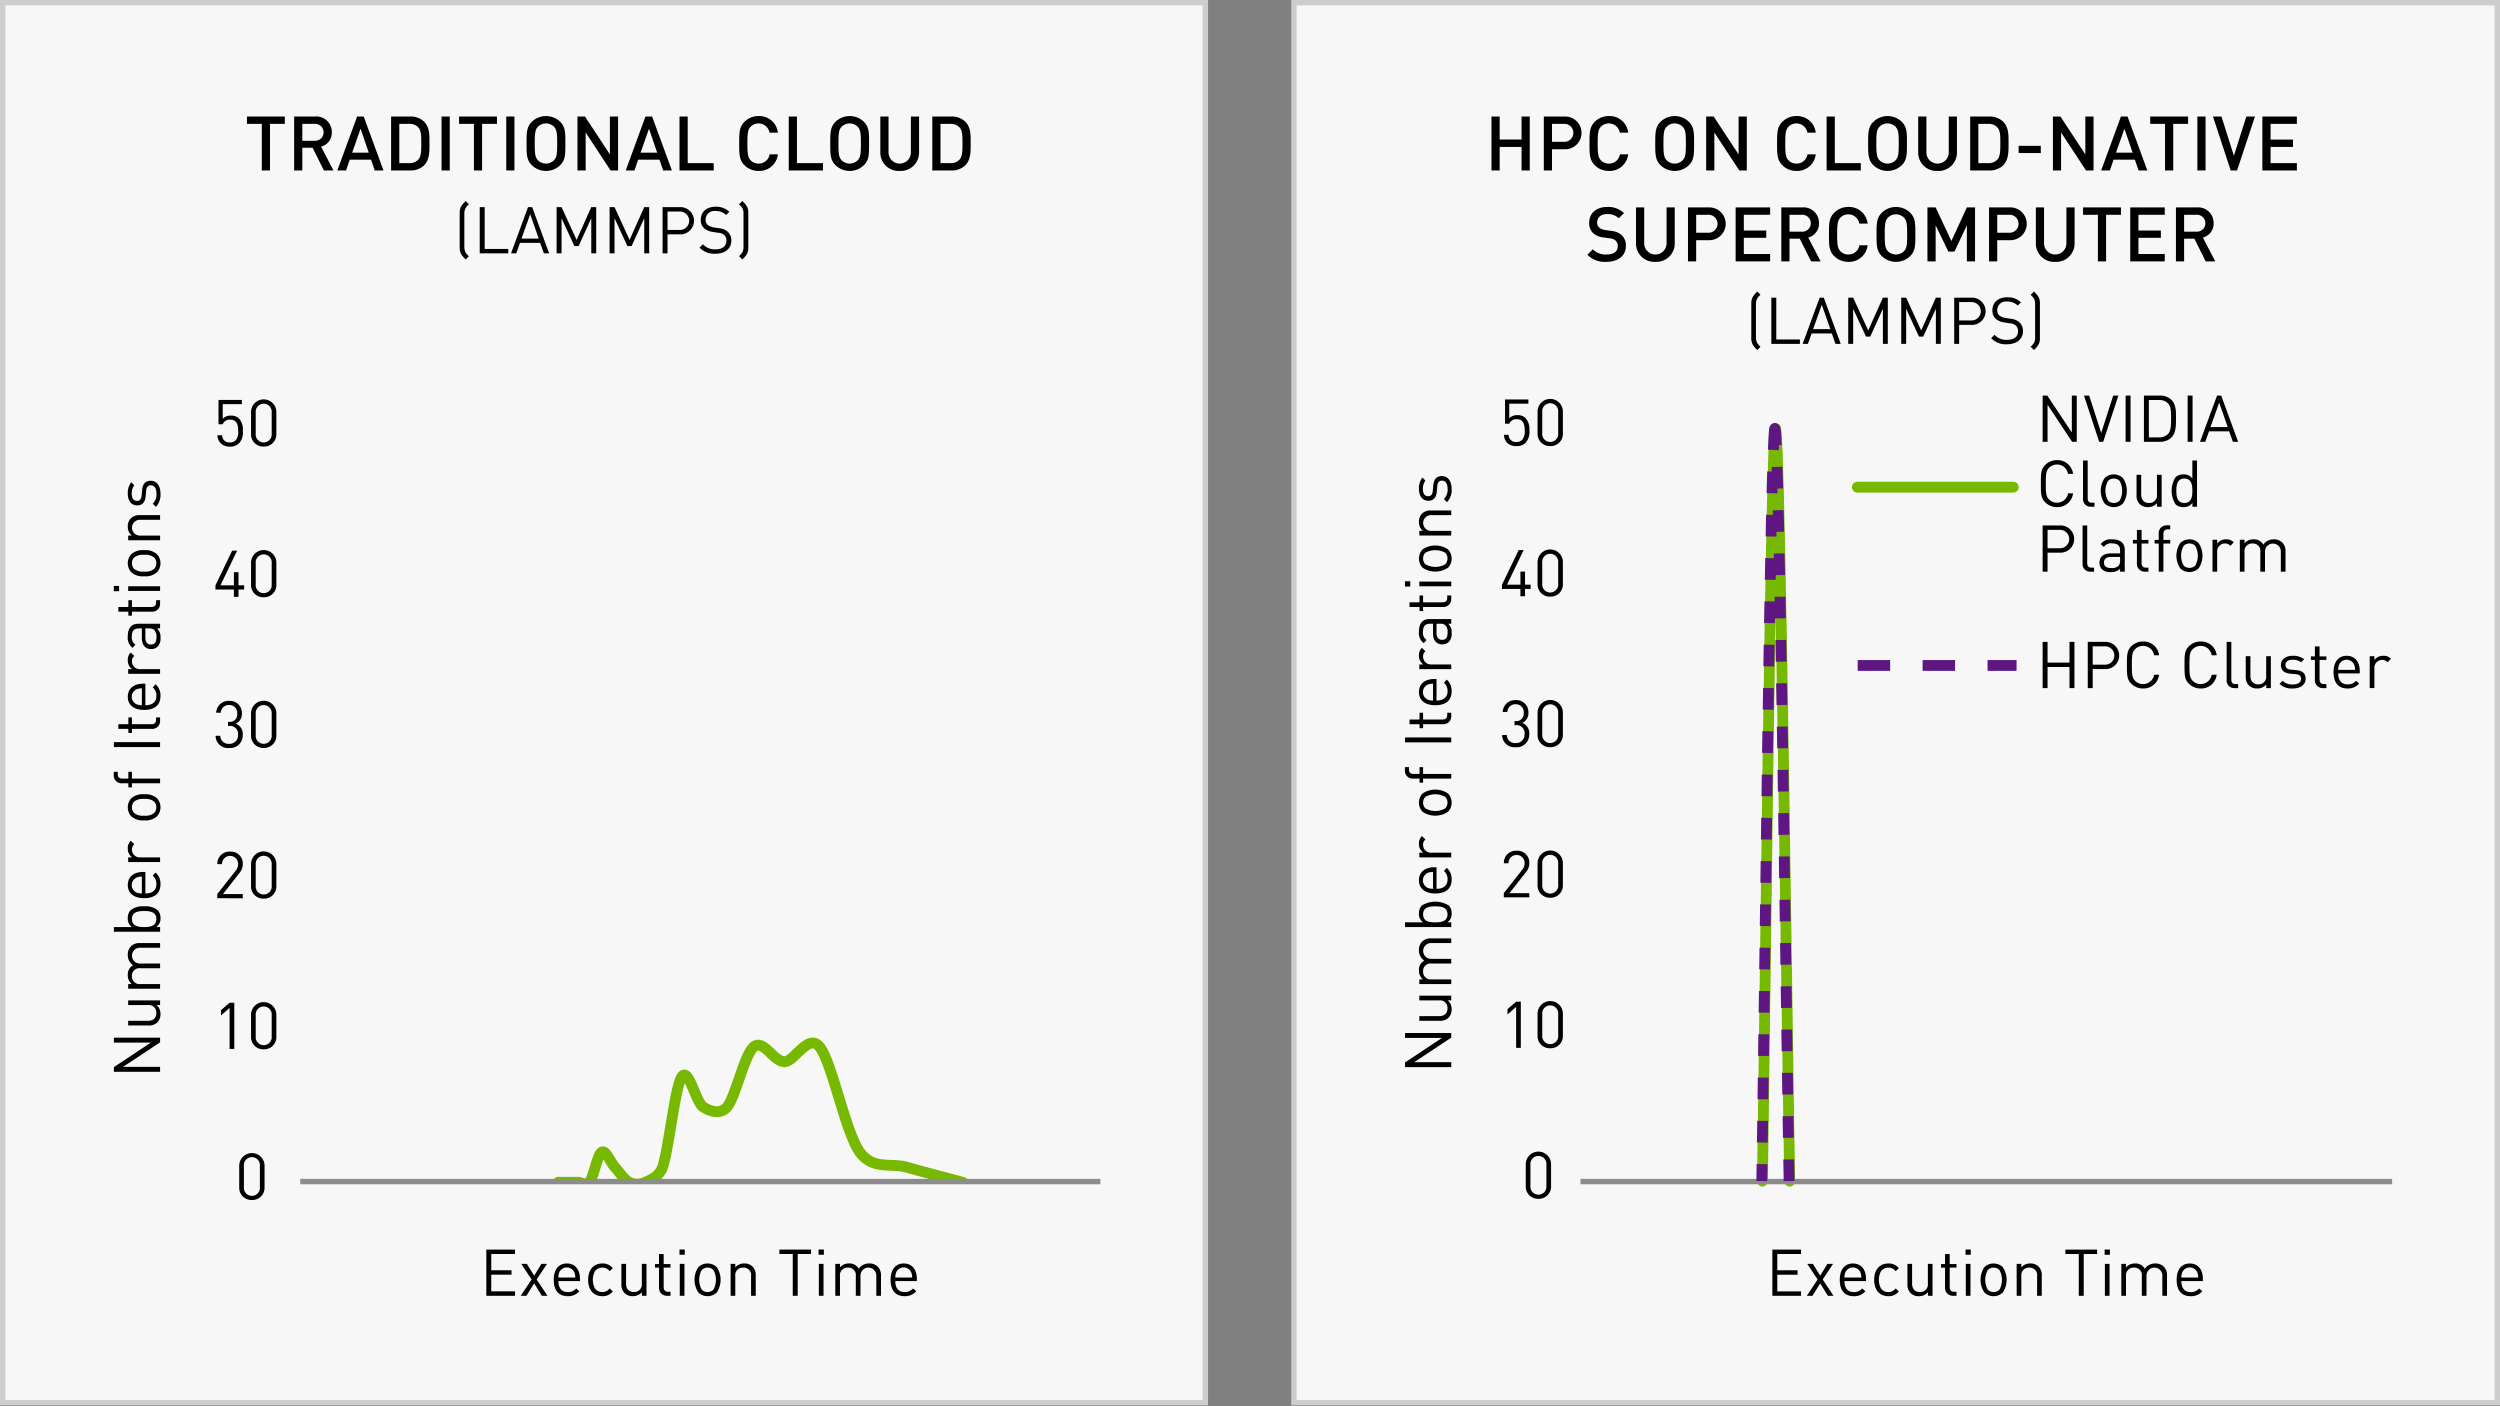 <svg xmlns="http://www.w3.org/2000/svg" xmlns:xlink="http://www.w3.org/1999/xlink" viewBox="0 0 462 259.875">
  <rect x="0" y="0" width="462" height="259.875" fill="#808080" stroke="none"/>
  <defs>
    <style>
      .cls-1, .cls-5, .cls-6, .cls-7, .cls-8 {
        fill: none;
      }

      .cls-2 {
        fill: #f7f7f7;
      }

      .cls-3 {
        fill: #cdcdcd;
      }

      .cls-4 {
        clip-path: url(#clip-path);
      }

      .cls-5 {
        stroke: #76b900;
        stroke-linecap: round;
      }

      .cls-5, .cls-6, .cls-7, .cls-8 {
        stroke-linejoin: round;
      }

      .cls-5, .cls-7, .cls-8 {
        stroke-width: 2px;
      }

      .cls-6 {
        stroke: #8c8c8c;
      }

      .cls-7, .cls-8 {
        stroke: #5d1682;
      }

      .cls-7 {
        stroke-dasharray: 4 4;
      }

      .cls-8 {
        stroke-dasharray: 6 6;
      }
    </style>
    <clipPath id="clip-path">
      <rect class="cls-1" x="55.204" y="79.252" width="147.401" height="139.391"/>
    </clipPath>
  </defs>
  <g id="BG">
    <g>
      <g>
        <rect class="cls-2" x="239.128" y="0.5" width="222.372" height="258.711"/>
        <path class="cls-3" d="M461,1V258.711H239.628V1H461m1-1H238.628V259.711H462V0Z"/>
      </g>
      <g>
        <rect class="cls-2" x="0.5" y="0.5" width="222.247" height="258.711"/>
        <path class="cls-3" d="M222.247,1V258.711H1V1H222.247m1-1H0V259.711H223.247V0Z"/>
      </g>
    </g>
  </g>
  <g id="Layer_1" data-name="Layer 1">
    <g class="cls-4">
      <path class="cls-5" d="M177.899,218.486c-3.434-.928-7.134-1.856-10.301-2.785-2.863-.839-6.272.571-8.705-2.785-2.693-3.713-5.136-16.707-7.454-19.492-2.085-2.506-4.64,2.785-6.454,2.785-2.016,0-3.873-4.177-5.643-2.785-1.77,1.392-3.409,9.282-4.975,11.138-1.283,1.522-3.276.761-4.42,0-1.395-.928-2.701-7.426-3.952-5.569-1.251,1.856-2.427,13.459-3.555,16.708-.648,1.867-2.627,2.518-3.215,2.785a3.238,3.238,0,0,1-2.922,0c-.931-.464-1.815-1.856-2.666-2.785-.852-.928-1.661-3.249-2.443-2.785-.782.464-1.527,4.641-2.247,5.569-.569.733-1.548,0-2.074,0h-3.702"/>
    </g>
    <g>
      <path d="M46.549,221.759A2.251,2.251,0,0,1,44.21,219.409v-3.982a2.339,2.339,0,1,1,4.678,0v3.982A2.251,2.251,0,0,1,46.549,221.759Zm1.475-6.285a1.483,1.483,0,1,0-2.95,0v3.886a1.483,1.483,0,1,0,2.95,0Z"/>
      <g>
        <path d="M42.432,193.84v-7.58l-1.595,1.403V186.68l1.595-1.379h.864v8.539Z"/>
        <path d="M48.732,193.912a2.251,2.251,0,0,1-2.339-2.351V187.579a2.339,2.339,0,1,1,4.677,0v3.982A2.251,2.251,0,0,1,48.732,193.912Zm1.475-6.285a1.483,1.483,0,1,0-2.95,0V191.513a1.483,1.483,0,1,0,2.95,0Z"/>
      </g>
      <g>
        <path d="M40.153,165.993v-.768l3.37-4.281a1.95,1.95,0,0,0,.48-1.26,1.488,1.488,0,1,0-2.975.012h-.863a2.219,2.219,0,0,1,2.351-2.314,2.191,2.191,0,0,1,2.351,2.303,2.556,2.556,0,0,1-.684,1.728l-2.986,3.813H44.867v.768Z"/>
        <path d="M48.732,166.066a2.251,2.251,0,0,1-2.339-2.351v-3.982a2.339,2.339,0,1,1,4.677,0v3.982A2.251,2.251,0,0,1,48.732,166.066Zm1.475-6.285a1.483,1.483,0,1,0-2.95,0v3.886a1.483,1.483,0,1,0,2.95,0Z"/>
      </g>
      <g>
        <path d="M42.348,138.23a2.269,2.269,0,0,1-2.506-2.255h.863a1.508,1.508,0,0,0,1.643,1.487,1.564,1.564,0,0,0,1.643-1.655,1.485,1.485,0,0,0-1.679-1.655h-.18v-.755h.18a1.375,1.375,0,0,0,1.523-1.548,1.429,1.429,0,0,0-1.487-1.559A1.448,1.448,0,0,0,40.813,131.717h-.863a2.27,2.27,0,0,1,2.398-2.194,2.213,2.213,0,0,1,2.351,2.314,1.914,1.914,0,0,1-1.151,1.895,2.002,2.002,0,0,1,1.308,2.087A2.316,2.316,0,0,1,42.348,138.23Z"/>
        <path d="M48.732,138.218a2.251,2.251,0,0,1-2.339-2.351v-3.982a2.339,2.339,0,1,1,4.677,0v3.982A2.251,2.251,0,0,1,48.732,138.218Zm1.475-6.285a1.483,1.483,0,1,0-2.95,0v3.886a1.483,1.483,0,1,0,2.95,0Z"/>
      </g>
      <g>
        <path d="M44.075,108.945v1.355h-.852v-1.355H39.817v-.779l3.083-6.404h.923l-3.082,6.404h2.482v-2.423h.852v2.423h1.043v.779Z"/>
        <path d="M48.732,110.372a2.251,2.251,0,0,1-2.339-2.351v-3.982a2.339,2.339,0,1,1,4.677,0v3.982A2.251,2.251,0,0,1,48.732,110.372Zm1.475-6.284a1.483,1.483,0,1,0-2.95,0v3.886a1.483,1.483,0,1,0,2.95,0Z"/>
      </g>
      <g>
        <path d="M44.195,81.901a2.297,2.297,0,0,1-1.703.636,2.395,2.395,0,0,1-1.715-.612,2.292,2.292,0,0,1-.6-1.487H41.041a1.33,1.33,0,0,0,1.451,1.331,1.487,1.487,0,0,0,1.055-.396,2.376,2.376,0,0,0,.468-1.739c0-1.043-.204-2.075-1.439-2.075a1.365,1.365,0,0,0-1.415.84h-.78V73.913h4.317V74.681h-3.538v2.71a2.001,2.001,0,0,1,1.535-.588,2.035,2.035,0,0,1,1.475.54,3.075,3.075,0,0,1,.708,2.291A2.976,2.976,0,0,1,44.195,81.901Z"/>
        <path d="M48.732,82.524a2.251,2.251,0,0,1-2.339-2.351V76.192a2.339,2.339,0,1,1,4.677,0v3.982A2.251,2.251,0,0,1,48.732,82.524Zm1.475-6.284a1.483,1.483,0,1,0-2.95,0v3.886a1.483,1.483,0,1,0,2.95,0Z"/>
      </g>
    </g>
    <g>
      <path d="M89.875,239.46V230.921h5.301v.815H90.786v3.01h3.742v.816h-3.742v3.082h4.39v.815Z"/>
      <path d="M100.132,239.46l-1.415-2.291-1.439,2.291H96.235l2.002-3.011-1.919-2.89h1.043l1.355,2.183,1.331-2.183h1.043l-1.919,2.89,2.003,3.011Z"/>
      <path d="M103.194,236.738c0,1.296.612,2.039,1.739,2.039a1.937,1.937,0,0,0,1.547-.672l.588.516a2.704,2.704,0,0,1-2.159.912c-1.559,0-2.579-.936-2.579-3.022,0-1.907.924-3.022,2.423-3.022,1.523,0,2.423,1.104,2.423,2.854v.396Zm2.938-1.631a1.516,1.516,0,0,0-2.759,0,2.486,2.486,0,0,0-.18.983h3.118A2.486,2.486,0,0,0,106.133,235.107Z"/>
      <path d="M111.305,239.533c-1.487,0-2.615-1.008-2.615-3.022s1.127-3.022,2.615-3.022a2.337,2.337,0,0,1,1.943.875l-.587.552a1.621,1.621,0,0,0-1.355-.659,1.598,1.598,0,0,0-1.367.672,3.457,3.457,0,0,0,0,3.166,1.6,1.6,0,0,0,1.367.672,1.634,1.634,0,0,0,1.355-.672l.587.563A2.335,2.335,0,0,1,111.305,239.533Z"/>
      <path d="M118.625,239.46v-.659a2.164,2.164,0,0,1-1.667.731,2.099,2.099,0,0,1-1.523-.552,2.201,2.201,0,0,1-.6-1.655v-3.766h.863v3.634c0,1.043.552,1.571,1.439,1.571a1.396,1.396,0,0,0,1.475-1.571v-3.634h.863v5.9Z"/>
      <path d="M123.293,239.46a1.447,1.447,0,0,1-1.511-1.583v-3.622h-.744V233.595h.744v-1.847h.864V233.595h1.259v.66h-1.259v3.598c0,.54.252.864.804.864h.456v.743Z"/>
      <path d="M125.574,231.88v-.972h.972v.972Zm.048,7.58v-5.9h.863v5.9Z"/>
      <path d="M132.448,238.861a2.464,2.464,0,0,1-3.382,0,4.198,4.198,0,0,1,0-4.701,2.464,2.464,0,0,1,3.382,0,4.198,4.198,0,0,1,0,4.701Zm-.611-4.174a1.515,1.515,0,0,0-1.08-.432,1.486,1.486,0,0,0-1.067.432,3.706,3.706,0,0,0,0,3.646,1.486,1.486,0,0,0,1.067.432,1.515,1.515,0,0,0,1.08-.432,3.787,3.787,0,0,0,0-3.646Z"/>
      <path d="M138.796,239.46v-3.634a1.374,1.374,0,0,0-1.451-1.571,1.388,1.388,0,0,0-1.463,1.571v3.634h-.863v-5.9h.863v.647a2.129,2.129,0,0,1,1.655-.72,2.066,2.066,0,0,1,1.511.552,2.179,2.179,0,0,1,.611,1.643v3.778Z"/>
      <path d="M147.412,231.737v7.724H146.501v-7.724h-2.471v-.815h5.853v.815Z"/>
      <path d="M151.277,231.88v-.972h.972v.972Zm.048,7.58v-5.9h.863v5.9Z"/>
      <path d="M161.941,239.46v-3.634a1.465,1.465,0,1,0-2.926-.096v3.729h-.864v-3.634a1.374,1.374,0,0,0-1.451-1.571,1.396,1.396,0,0,0-1.475,1.571v3.634h-.863v-5.9h.863v.647a2.153,2.153,0,0,1,1.667-.72,1.945,1.945,0,0,1,1.811.983,2.26,2.26,0,0,1,1.943-.983,2.15,2.15,0,0,1,1.523.552,2.195,2.195,0,0,1,.636,1.643v3.778Z"/>
      <path d="M165.449,236.738c0,1.296.612,2.039,1.739,2.039a1.937,1.937,0,0,0,1.547-.672l.588.516a2.704,2.704,0,0,1-2.159.912c-1.559,0-2.579-.936-2.579-3.022,0-1.907.924-3.022,2.423-3.022,1.523,0,2.423,1.104,2.423,2.854v.396Zm2.938-1.631a1.516,1.516,0,0,0-2.759,0,2.485,2.485,0,0,0-.18.983h3.118A2.486,2.486,0,0,0,168.388,235.107Z"/>
    </g>
    <g>
      <path d="M29.586,192.622l-6.848,4.534h6.848v.911H21.047v-.863l6.825-4.534h-6.825v-.911h8.54Z"/>
      <path d="M29.586,185.722h-.66a2.162,2.162,0,0,1,.731,1.667,2.097,2.097,0,0,1-.552,1.523,2.2,2.2,0,0,1-1.655.6H23.686v-.863h3.634c1.043,0,1.571-.552,1.571-1.439a1.396,1.396,0,0,0-1.571-1.476H23.686v-.863h5.901Z"/>
      <path d="M29.586,175.14H25.953a1.465,1.465,0,1,0-.096,2.927h3.73V178.93H25.953a1.374,1.374,0,0,0-1.571,1.451,1.396,1.396,0,0,0,1.571,1.475h3.634V182.72H23.686v-.864h.648a2.149,2.149,0,0,1-.72-1.667,1.945,1.945,0,0,1,.983-1.811,2.26,2.26,0,0,1-.983-1.943,2.145,2.145,0,0,1,.552-1.522,2.195,2.195,0,0,1,1.643-.636h3.778Z"/>
      <path d="M29.143,168.214a2.052,2.052,0,0,1,.516,1.438,1.89,1.89,0,0,1-.779,1.667h.708v.864H21.047v-.864h3.322a1.897,1.897,0,0,1-.755-1.667,2.052,2.052,0,0,1,.516-1.438,3.525,3.525,0,0,1,2.507-.72A3.524,3.524,0,0,1,29.143,168.214Zm-4.761,1.619c0,1.283,1.104,1.486,2.255,1.486s2.254-.203,2.254-1.486c0-1.284-1.103-1.476-2.254-1.476S24.381,168.549,24.381,169.833Z"/>
      <path d="M26.864,165.117c1.295,0,2.039-.611,2.039-1.739a1.937,1.937,0,0,0-.672-1.547l.516-.588a2.703,2.703,0,0,1,.911,2.159c0,1.559-.936,2.578-3.022,2.578-1.907,0-3.022-.923-3.022-2.423,0-1.522,1.104-2.422,2.854-2.422h.396ZM25.233,162.178a1.516,1.516,0,0,0,0,2.759,2.491,2.491,0,0,0,.983.18v-3.118A2.473,2.473,0,0,0,25.233,162.178Z"/>
      <path d="M24.813,156.009a1.236,1.236,0,0,0-.432,1.02,1.441,1.441,0,0,0,1.583,1.415h3.622v.864H23.686v-.864h.72a1.98,1.98,0,0,1-.791-1.654,1.818,1.818,0,0,1,.552-1.416Z"/>
      <path d="M28.987,147.502a2.465,2.465,0,0,1,0,3.382,3.168,3.168,0,0,1-2.351.72,3.169,3.169,0,0,1-2.351-.72,2.465,2.465,0,0,1,0-3.382,3.169,3.169,0,0,1,2.351-.72A3.168,3.168,0,0,1,28.987,147.502Zm-4.174.611a1.514,1.514,0,0,0-.432,1.079A1.487,1.487,0,0,0,24.813,150.261a2.576,2.576,0,0,0,1.823.479,2.575,2.575,0,0,0,1.823-.479,1.487,1.487,0,0,0,.432-1.068,1.514,1.514,0,0,0-.432-1.079,2.571,2.571,0,0,0-1.823-.468A2.572,2.572,0,0,0,24.813,148.114Z"/>
      <path d="M24.381,143.889h5.205v.863H24.381v.756h-.66v-.756H22.606a1.438,1.438,0,0,1-1.583-1.499v-.624h.744v.468c0,.552.324.792.864.792h1.091v-1.26h.66Z"/>
      <path d="M29.586,138.056H21.047v-.911h8.54Z"/>
      <path d="M29.586,133.185a1.447,1.447,0,0,1-1.583,1.511H24.381v.744h-.66v-.744H21.875v-.863h1.847v-1.259h.66v1.259h3.598c.54,0,.863-.252.863-.804v-.455h.744Z"/>
      <path d="M26.864,130.328c1.295,0,2.039-.612,2.039-1.739a1.937,1.937,0,0,0-.672-1.547l.516-.588a2.703,2.703,0,0,1,.911,2.159c0,1.559-.936,2.578-3.022,2.578-1.907,0-3.022-.923-3.022-2.422,0-1.523,1.104-2.423,2.854-2.423h.396ZM25.233,127.39a1.516,1.516,0,0,0,0,2.759,2.491,2.491,0,0,0,.983.18v-3.118A2.482,2.482,0,0,0,25.233,127.39Z"/>
      <path d="M24.813,121.222a1.234,1.234,0,0,0-.432,1.019,1.441,1.441,0,0,0,1.583,1.416h3.622v.863H23.686V123.657h.72a1.983,1.983,0,0,1-.791-1.655,1.817,1.817,0,0,1,.552-1.415Z"/>
      <path d="M29.586,116.134H29.023a2.073,2.073,0,0,1,.635,1.703,2.101,2.101,0,0,1-.54,1.667,1.698,1.698,0,0,1-1.199.444c-1.032,0-1.703-.719-1.703-2.039v-1.775h-.564c-.863,0-1.295.432-1.295,1.511a1.549,1.549,0,0,0,.671,1.487l-.54.588a2.287,2.287,0,0,1-.875-2.087c0-1.583.684-2.363,1.967-2.363h4.006Zm-2.723,0v1.655c0,.888.36,1.319,1.043,1.319s1.008-.42,1.008-1.355a1.725,1.725,0,0,0-.396-1.319,1.365,1.365,0,0,0-1.02-.3Z"/>
      <path d="M29.586,111.526a1.447,1.447,0,0,1-1.583,1.511H24.381v.744h-.66v-.744H21.875v-.864h1.847v-1.259h.66v1.259h3.598c.54,0,.863-.252.863-.804v-.456h.744Z"/>
      <path d="M22.007,109.257h-.972v-.972h.972Zm7.58-.048H23.686v-.863h5.901Z"/>
      <path d="M28.987,102.395a2.465,2.465,0,0,1,0,3.382,3.168,3.168,0,0,1-2.351.72,3.169,3.169,0,0,1-2.351-.72,2.465,2.465,0,0,1,0-3.382,3.167,3.167,0,0,1,2.351-.72A3.166,3.166,0,0,1,28.987,102.395Zm-4.174.611a1.513,1.513,0,0,0-.432,1.08,1.484,1.484,0,0,0,.432,1.067,2.576,2.576,0,0,0,1.823.479,2.575,2.575,0,0,0,1.823-.479,1.484,1.484,0,0,0,.432-1.067,1.513,1.513,0,0,0-.432-1.08,2.571,2.571,0,0,0-1.823-.468A2.572,2.572,0,0,0,24.813,103.007Z"/>
      <path d="M29.586,96.059H25.953a1.461,1.461,0,1,0,0,2.915h3.634v.863H23.686v-.863h.648a2.127,2.127,0,0,1-.72-1.655,2.068,2.068,0,0,1,.552-1.511,2.181,2.181,0,0,1,1.643-.611h3.778Z"/>
      <path d="M29.658,91.246a3.251,3.251,0,0,1-.852,2.423l-.576-.576a2.414,2.414,0,0,0,.684-1.835c0-.972-.348-1.571-1.043-1.571-.516,0-.804.3-.864.983l-.084.972c-.096,1.151-.612,1.763-1.583,1.763-1.08,0-1.727-.911-1.727-2.17a3.335,3.335,0,0,1,.636-2.123l.563.564a2.516,2.516,0,0,0-.468,1.571c0,.864.372,1.319.972,1.319.503,0,.803-.288.863-1.031l.084-.948c.096-1.031.492-1.739,1.595-1.739C28.999,88.847,29.658,89.819,29.658,91.246Z"/>
    </g>
    <line class="cls-6" x1="55.483" y1="218.357" x2="203.346" y2="218.357"/>
    <g>
      <path d="M281.185,31.505V27.149h-4.048v4.356H275.624V21.532h1.513v4.259h4.048V21.532h1.513v9.974Z"/>
      <path d="M289.08,27.583h-2.27v3.922h-1.513V21.532h3.782a3.03,3.03,0,1,1,0,6.052Zm-.084-4.693h-2.185v3.32h2.185a1.663,1.663,0,1,0,0-3.32Z"/>
      <path d="M297.326,31.589a3.614,3.614,0,0,1-2.62-1.064c-.98-.98-.966-2.087-.966-4.006s-.014-3.025.966-4.006a3.615,3.615,0,0,1,2.62-1.065,3.434,3.434,0,0,1,3.558,3.068h-1.541A2.062,2.062,0,0,0,295.855,23.409c-.49.532-.603,1.106-.603,3.109,0,2.003.112,2.578.603,3.11a1.993,1.993,0,0,0,1.471.602,2.014,2.014,0,0,0,2.031-1.708h1.527A3.443,3.443,0,0,1,297.326,31.589Z"/>
      <path d="M312.111,30.525a3.772,3.772,0,0,1-5.252,0c-.981-.98-.967-2.087-.967-4.006s-.014-3.025.967-4.006a3.771,3.771,0,0,1,5.252,0c.98.98.953,2.087.953,4.006S313.091,29.544,312.111,30.525Zm-1.148-7.102a2.097,2.097,0,0,0-2.97,0c-.49.532-.588,1.093-.588,3.096,0,2.003.098,2.563.588,3.096a2.097,2.097,0,0,0,2.97,0c.49-.532.588-1.092.588-3.096C311.551,24.515,311.453,23.955,310.962,23.423Z"/>
      <path d="M321.421,31.505l-4.608-7.018v7.018h-1.513V21.532h1.387l4.608,7.004V21.532h1.513v9.974Z"/>
      <path d="M331.989,31.589a3.614,3.614,0,0,1-2.62-1.064c-.98-.98-.966-2.087-.966-4.006s-.014-3.025.966-4.006a3.615,3.615,0,0,1,2.62-1.065,3.434,3.434,0,0,1,3.558,3.068h-1.541a2.062,2.062,0,0,0-3.488-1.106c-.49.532-.603,1.106-.603,3.109,0,2.003.112,2.578.603,3.11a1.993,1.993,0,0,0,1.471.602A2.014,2.014,0,0,0,334.02,28.522h1.527A3.443,3.443,0,0,1,331.989,31.589Z"/>
      <path d="M337.559,31.505V21.532h1.513V30.146h4.805v1.359Z"/>
      <path d="M351.45,30.525a3.772,3.772,0,0,1-5.252,0c-.981-.98-.967-2.087-.967-4.006s-.014-3.025.967-4.006a3.771,3.771,0,0,1,5.252,0c.98.98.953,2.087.953,4.006S352.43,29.544,351.45,30.525Zm-1.148-7.102a2.097,2.097,0,0,0-2.97,0c-.49.532-.588,1.093-.588,3.096,0,2.003.098,2.563.588,3.096a2.097,2.097,0,0,0,2.97,0c.49-.532.588-1.092.588-3.096C350.89,24.515,350.791,23.955,350.301,23.423Z"/>
      <path d="M358.057,31.589a3.381,3.381,0,0,1-3.572-3.446V21.532h1.513v6.542a2.068,2.068,0,1,0,4.132,0v-6.542h1.513v6.612A3.393,3.393,0,0,1,358.057,31.589Z"/>
      <path d="M370.168,30.567a3.559,3.559,0,0,1-2.577.938h-3.502V21.532h3.502a3.56,3.56,0,0,1,2.577.939c1.079,1.079,1.009,2.535,1.009,3.978S371.247,29.488,370.168,30.567Zm-1.037-7.004a2.158,2.158,0,0,0-1.695-.672h-1.835V30.146h1.835a2.156,2.156,0,0,0,1.695-.672c.519-.574.533-1.653.533-3.025C369.664,25.076,369.65,24.137,369.131,23.563Z"/>
      <path d="M373.048,28.284V26.953h4.09v1.331Z"/>
      <path d="M385.498,31.505l-4.608-7.018v7.018h-1.513V21.532h1.387l4.608,7.004V21.532h1.513v9.974Z"/>
      <path d="M395.213,31.505l-.687-2.003h-3.936l-.686,2.003H388.294l3.656-9.974h1.219l3.656,9.974Zm-2.619-7.718-1.555,4.426h3.068Z"/>
      <path d="M401.61,22.89v8.615h-1.513V22.89h-2.745V21.532h7.003v1.359Z"/>
      <path d="M406.074,31.505V21.532h1.513v9.974Z"/>
      <path d="M413.412,31.505h-1.177L408.957,21.532h1.569l2.297,7.256,2.297-7.256h1.597Z"/>
      <path d="M418.086,31.505V21.532h6.374v1.359h-4.861V25.804h4.146v1.345h-4.146V30.146h4.861v1.359Z"/>
      <path d="M296.877,48.389a4.515,4.515,0,0,1-3.53-1.316l1.008-.995a3.292,3.292,0,0,0,2.549.952c1.303,0,2.059-.56,2.059-1.527a1.34,1.34,0,0,0-.392-1.036,1.731,1.731,0,0,0-1.093-.42l-1.176-.168a3.415,3.415,0,0,1-1.891-.798,2.482,2.482,0,0,1-.729-1.905c0-1.737,1.261-2.928,3.334-2.928a4.154,4.154,0,0,1,3.096,1.135l-.967.953a2.928,2.928,0,0,0-2.171-.77c-1.177,0-1.821.672-1.821,1.555a1.187,1.187,0,0,0,.378.925,2.224,2.224,0,0,0,1.121.462l1.135.168a3.299,3.299,0,0,1,1.863.742,2.608,2.608,0,0,1,.812,2.045C300.463,47.296,298.964,48.389,296.877,48.389Z"/>
      <path d="M305.907,48.389a3.381,3.381,0,0,1-3.572-3.446V38.331h1.513v6.542a2.068,2.068,0,1,0,4.132,0v-6.542h1.513v6.612A3.393,3.393,0,0,1,305.907,48.389Z"/>
      <path d="M315.722,44.383h-2.27V48.305h-1.513V38.331h3.782a3.03,3.03,0,1,1,0,6.052Zm-.084-4.693h-2.185v3.32h2.185a1.663,1.663,0,1,0,0-3.32Z"/>
      <path d="M320.745,48.305V38.331h6.374v1.359h-4.861v2.914h4.146v1.345h-4.146V46.946h4.861V48.305Z"/>
      <path d="M334.692,48.305l-2.101-4.202h-1.891V48.305H329.187V38.331h3.866a2.853,2.853,0,0,1,3.096,2.914,2.619,2.619,0,0,1-1.989,2.647L336.457,48.305Zm-1.751-8.615h-2.241v3.124h2.241a1.567,1.567,0,1,0,0-3.124Z"/>
      <path d="M341.579,48.389A3.612,3.612,0,0,1,338.96,47.325c-.981-.98-.967-2.087-.967-4.006s-.014-3.025.967-4.006a3.613,3.613,0,0,1,2.619-1.065,3.434,3.434,0,0,1,3.558,3.068h-1.541a2.062,2.062,0,0,0-3.488-1.106c-.49.532-.603,1.106-.603,3.109,0,2.003.112,2.578.603,3.11a1.993,1.993,0,0,0,1.471.602,2.014,2.014,0,0,0,2.031-1.708h1.527A3.443,3.443,0,0,1,341.579,48.389Z"/>
      <path d="M353.004,47.325a3.773,3.773,0,0,1-5.253,0c-.98-.98-.966-2.087-.966-4.006s-.014-3.025.966-4.006a3.771,3.771,0,0,1,5.253,0c.98.98.953,2.087.953,4.006S353.984,46.344,353.004,47.325Zm-1.148-7.102a2.097,2.097,0,0,0-2.97,0c-.49.532-.588,1.093-.588,3.096,0,2.003.098,2.563.588,3.096a2.097,2.097,0,0,0,2.97,0c.49-.532.588-1.092.588-3.096C352.444,41.315,352.346,40.755,351.855,40.222Z"/>
      <path d="M363.477,48.305V41.638l-2.297,4.86h-1.121l-2.354-4.86V48.305h-1.513V38.331h1.513l2.914,6.206,2.857-6.206h1.513V48.305Z"/>
      <path d="M371.357,44.383H369.087V48.305h-1.513V38.331h3.782a3.03,3.03,0,1,1,0,6.052Zm-.084-4.693H369.087v3.32h2.185a1.663,1.663,0,1,0,0-3.32Z"/>
      <path d="M379.799,48.389a3.381,3.381,0,0,1-3.572-3.446V38.331h1.513v6.542a2.068,2.068,0,1,0,4.132,0v-6.542h1.513v6.612A3.393,3.393,0,0,1,379.799,48.389Z"/>
      <path d="M389.207,39.69V48.305h-1.513V39.69h-2.745V38.331h7.003v1.359Z"/>
      <path d="M393.67,48.305V38.331H400.044v1.359h-4.861v2.914h4.146v1.345h-4.146V46.946H400.044V48.305Z"/>
      <path d="M407.617,48.305l-2.101-4.202H403.625V48.305h-1.513V38.331h3.866a2.853,2.853,0,0,1,3.096,2.914,2.619,2.619,0,0,1-1.989,2.647l2.297,4.413Zm-1.751-8.615H403.625v3.124h2.241a1.567,1.567,0,1,0,0-3.124Z"/>
    </g>
    <g>
      <path d="M324.753,64.677a4.427,4.427,0,0,1-.863-1.032,2.483,2.483,0,0,1-.252-1.235V56.15a2.485,2.485,0,0,1,.252-1.235,4.425,4.425,0,0,1,.863-1.031l.588.587a2.995,2.995,0,0,0-.648.78,2.221,2.221,0,0,0-.192.971v6.117a2.222,2.222,0,0,0,.192.972,3.001,3.001,0,0,0,.648.779Z"/>
      <path d="M327.345,63.55V55.011h.912v7.724h4.365v.815Z"/>
      <path d="M339.198,63.55l-.684-1.931h-3.73l-.684,1.931h-.971l3.142-8.539h.768l3.13,8.539ZM336.668,56.318,335.061,60.827H338.251Z"/>
      <path d="M347.958,63.55V57.061l-2.338,5.145h-.78l-2.375-5.145v6.488h-.912V55.011h.912l2.782,6.057,2.71-6.057h.912v8.539Z"/>
      <path d="M357.75,63.55V57.061l-2.338,5.145h-.78l-2.375-5.145v6.488h-.912V55.011h.912l2.782,6.057,2.71-6.057h.912v8.539Z"/>
      <path d="M364.315,60.035h-2.267v3.514h-.912V55.011h3.178a2.515,2.515,0,1,1,0,5.025Zm-.084-4.209h-2.183V59.22h2.183a1.701,1.701,0,1,0,0-3.394Z"/>
      <path d="M370.892,63.621a3.722,3.722,0,0,1-2.926-1.127l.624-.624a2.934,2.934,0,0,0,2.327.936c1.247,0,2.015-.587,2.015-1.583a1.374,1.374,0,0,0-.408-1.067,1.84,1.84,0,0,0-1.115-.408l-.996-.156a3.103,3.103,0,0,1-1.571-.647,2.017,2.017,0,0,1-.648-1.595c0-1.451,1.043-2.411,2.735-2.411a3.428,3.428,0,0,1,2.542.936l-.588.588a2.689,2.689,0,0,0-1.991-.732,1.578,1.578,0,0,0-1.799,1.583,1.234,1.234,0,0,0,.384.983,2.466,2.466,0,0,0,1.151.468l.936.144a2.754,2.754,0,0,1,1.56.6,2.14,2.14,0,0,1,.719,1.691C373.842,62.698,372.667,63.621,370.892,63.621Z"/>
      <path d="M376.736,63.645a4.427,4.427,0,0,1-.863,1.032l-.612-.612a3.057,3.057,0,0,0,.66-.779,2.17,2.17,0,0,0,.168-.948v-6.117a2.166,2.166,0,0,0-.168-.947,3.05,3.05,0,0,0-.66-.78l.612-.611a4.425,4.425,0,0,1,.863,1.031,2.479,2.479,0,0,1,.24,1.235v6.261A2.477,2.477,0,0,1,376.736,63.645Z"/>
    </g>
    <g>
      <path d="M268.192,191.756l-6.848,4.534h6.848v.911h-8.539v-.863l6.824-4.534h-6.824v-.911h8.539Z"/>
      <path d="M268.192,184.856h-.66a2.162,2.162,0,0,1,.731,1.667,2.099,2.099,0,0,1-.551,1.523,2.201,2.201,0,0,1-1.655.6H262.291v-.863h3.634c1.043,0,1.571-.552,1.571-1.439a1.395,1.395,0,0,0-1.571-1.475H262.291v-.864h5.901Z"/>
      <path d="M268.192,174.274h-3.634a1.465,1.465,0,1,0-.096,2.927h3.73v.863h-3.634a1.374,1.374,0,0,0-1.571,1.451,1.396,1.396,0,0,0,1.571,1.475h3.634v.864H262.291v-.864h.648a2.149,2.149,0,0,1-.72-1.667,1.945,1.945,0,0,1,.983-1.811,2.26,2.26,0,0,1-.983-1.943,2.145,2.145,0,0,1,.552-1.522,2.195,2.195,0,0,1,1.643-.636h3.778Z"/>
      <path d="M267.749,167.348a2.052,2.052,0,0,1,.516,1.438,1.89,1.89,0,0,1-.779,1.667h.708v.864h-8.539v-.864h3.322a1.897,1.897,0,0,1-.755-1.667,2.052,2.052,0,0,1,.516-1.438,4.725,4.725,0,0,1,5.013,0Zm-4.761,1.619c0,1.283,1.104,1.486,2.255,1.486s2.254-.203,2.254-1.486c0-1.284-1.103-1.476-2.254-1.476S262.987,167.683,262.987,168.967Z"/>
      <path d="M265.47,164.25c1.295,0,2.039-.611,2.039-1.739a1.937,1.937,0,0,0-.672-1.547l.516-.588a2.703,2.703,0,0,1,.911,2.159c0,1.559-.935,2.578-3.022,2.578-1.907,0-3.022-.923-3.022-2.423,0-1.522,1.104-2.422,2.854-2.422h.396Zm-1.631-2.938a1.516,1.516,0,0,0,0,2.759,2.491,2.491,0,0,0,.983.18v-3.118A2.473,2.473,0,0,0,263.839,161.312Z"/>
      <path d="M263.419,155.143a1.236,1.236,0,0,0-.432,1.02,1.441,1.441,0,0,0,1.583,1.415h3.622v.864H262.291v-.864h.72a1.98,1.98,0,0,1-.791-1.654,1.818,1.818,0,0,1,.552-1.416Z"/>
      <path d="M267.593,146.636a2.465,2.465,0,0,1,0,3.382,4.199,4.199,0,0,1-4.702,0,2.465,2.465,0,0,1,0-3.382,4.199,4.199,0,0,1,4.702,0Zm-4.174.611a1.514,1.514,0,0,0-.432,1.079,1.483,1.483,0,0,0,.432,1.067,3.699,3.699,0,0,0,3.646,0,1.483,1.483,0,0,0,.432-1.067,1.514,1.514,0,0,0-.432-1.079,3.786,3.786,0,0,0-3.646,0Z"/>
      <path d="M262.987,143.023h5.205v.863H262.987v.756h-.66V143.886H261.212a1.438,1.438,0,0,1-1.583-1.499v-.624h.744v.468c0,.552.324.792.864.792h1.091V141.763h.66Z"/>
      <path d="M268.192,137.19h-8.539v-.911h8.539Z"/>
      <path d="M268.192,132.319a1.447,1.447,0,0,1-1.583,1.511H262.987v.744h-.66v-.744h-1.847v-.863h1.847v-1.259h.66v1.259h3.598c.54,0,.863-.252.863-.804v-.455h.744Z"/>
      <path d="M265.47,129.462c1.295,0,2.039-.612,2.039-1.739a1.937,1.937,0,0,0-.672-1.547l.516-.588a2.703,2.703,0,0,1,.911,2.159c0,1.559-.935,2.578-3.022,2.578-1.907,0-3.022-.923-3.022-2.422,0-1.523,1.104-2.423,2.854-2.423h.396Zm-1.631-2.938a1.516,1.516,0,0,0,0,2.759,2.482,2.482,0,0,0,.983.18v-3.118A2.482,2.482,0,0,0,263.839,126.524Z"/>
      <path d="M263.419,120.356a1.234,1.234,0,0,0-.432,1.019,1.441,1.441,0,0,0,1.583,1.416h3.622v.863H262.291v-.863h.72a1.983,1.983,0,0,1-.791-1.655,1.817,1.817,0,0,1,.552-1.415Z"/>
      <path d="M268.192,115.268h-.563a2.073,2.073,0,0,1,.635,1.703,2.101,2.101,0,0,1-.54,1.667,1.698,1.698,0,0,1-1.199.444c-1.032,0-1.703-.719-1.703-2.039v-1.775h-.563c-.864,0-1.295.432-1.295,1.511a1.549,1.549,0,0,0,.671,1.487l-.54.588a2.287,2.287,0,0,1-.875-2.087c0-1.583.684-2.363,1.967-2.363h4.006Zm-2.723,0v1.655c0,.888.36,1.319,1.043,1.319s1.007-.42,1.007-1.355a1.725,1.725,0,0,0-.396-1.319,1.365,1.365,0,0,0-1.02-.3Z"/>
      <path d="M268.192,110.659a1.447,1.447,0,0,1-1.583,1.511H262.987v.744h-.66v-.744h-1.847v-.864h1.847v-1.259h.66v1.259h3.598c.54,0,.863-.252.863-.804v-.456h.744Z"/>
      <path d="M260.612,108.391h-.971v-.972h.971Zm7.58-.048H262.291v-.863h5.901Z"/>
      <path d="M267.593,101.529a2.465,2.465,0,0,1,0,3.382,4.199,4.199,0,0,1-4.702,0,2.465,2.465,0,0,1,0-3.382,4.199,4.199,0,0,1,4.702,0Zm-4.174.611a1.513,1.513,0,0,0-.432,1.08,1.484,1.484,0,0,0,.432,1.067,3.705,3.705,0,0,0,3.646,0,1.484,1.484,0,0,0,.432-1.067,1.513,1.513,0,0,0-.432-1.08,3.786,3.786,0,0,0-3.646,0Z"/>
      <path d="M268.192,95.193h-3.634a1.461,1.461,0,1,0,0,2.915h3.634v.863H262.291v-.863h.648a2.127,2.127,0,0,1-.72-1.655,2.068,2.068,0,0,1,.552-1.511,2.181,2.181,0,0,1,1.643-.611h3.778Z"/>
      <path d="M268.264,90.38a3.251,3.251,0,0,1-.852,2.423l-.576-.576a2.412,2.412,0,0,0,.684-1.835c0-.972-.348-1.571-1.043-1.571-.516,0-.804.3-.864.983l-.084.972c-.096,1.151-.612,1.763-1.583,1.763-1.08,0-1.727-.911-1.727-2.17a3.335,3.335,0,0,1,.636-2.123l.563.564a2.516,2.516,0,0,0-.468,1.571c0,.864.372,1.319.972,1.319.503,0,.803-.288.863-1.031l.084-.948c.096-1.031.492-1.739,1.595-1.739C267.604,87.981,268.264,88.952,268.264,90.38Z"/>
    </g>
    <path class="cls-5" d="M330.739,218.264c-.438-23.182-1.787-139.093-2.628-139.093-.841,0-2.014,115.911-2.417,139.093"/>
    <g>
      <path d="M284.298,221.539a2.251,2.251,0,0,1-2.339-2.351v-3.982a2.339,2.339,0,1,1,4.677,0v3.982A2.251,2.251,0,0,1,284.298,221.539Zm1.475-6.285a1.483,1.483,0,1,0-2.95,0V219.14a1.483,1.483,0,1,0,2.95,0Z"/>
      <g>
        <path d="M280.182,193.647v-7.58L278.587,187.47v-.983l1.595-1.379h.864v8.539Z"/>
        <path d="M286.482,193.719a2.251,2.251,0,0,1-2.339-2.351V187.386a2.339,2.339,0,1,1,4.677,0v3.982A2.251,2.251,0,0,1,286.482,193.719Zm1.475-6.285a1.483,1.483,0,1,0-2.95,0v3.886a1.483,1.483,0,1,0,2.95,0Z"/>
      </g>
      <g>
        <path d="M277.903,165.826v-.768l3.37-4.281a1.95,1.95,0,0,0,.48-1.26,1.488,1.488,0,1,0-2.975.012h-.863a2.219,2.219,0,0,1,2.351-2.314,2.191,2.191,0,0,1,2.351,2.303,2.556,2.556,0,0,1-.684,1.728l-2.986,3.813h3.67v.768Z"/>
        <path d="M286.482,165.898a2.251,2.251,0,0,1-2.339-2.351v-3.982a2.339,2.339,0,1,1,4.677,0v3.982A2.251,2.251,0,0,1,286.482,165.898Zm1.475-6.285a1.483,1.483,0,1,0-2.95,0v3.886a1.483,1.483,0,1,0,2.95,0Z"/>
      </g>
      <g>
        <path d="M280.098,138.089a2.269,2.269,0,0,1-2.506-2.255h.863a1.508,1.508,0,0,0,1.643,1.487,1.564,1.564,0,0,0,1.643-1.655,1.485,1.485,0,0,0-1.679-1.655h-.18v-.755h.18a1.375,1.375,0,0,0,1.523-1.548,1.429,1.429,0,0,0-1.487-1.559,1.448,1.448,0,0,0-1.535,1.427h-.863a2.27,2.27,0,0,1,2.398-2.194,2.213,2.213,0,0,1,2.351,2.314,1.914,1.914,0,0,1-1.151,1.895A2.002,2.002,0,0,1,282.605,135.678,2.316,2.316,0,0,1,280.098,138.089Z"/>
        <path d="M286.482,138.077a2.251,2.251,0,0,1-2.339-2.351v-3.982a2.339,2.339,0,1,1,4.677,0v3.982A2.251,2.251,0,0,1,286.482,138.077Zm1.475-6.285a1.483,1.483,0,1,0-2.95,0V135.678a1.483,1.483,0,1,0,2.95,0Z"/>
      </g>
      <g>
        <path d="M281.825,108.829v1.355h-.852V108.829h-3.406v-.779l3.083-6.404h.923l-3.082,6.404h2.482v-2.423h.852v2.423h1.043v.779Z"/>
        <path d="M286.482,110.257a2.251,2.251,0,0,1-2.339-2.351v-3.982a2.339,2.339,0,1,1,4.677,0v3.982A2.251,2.251,0,0,1,286.482,110.257Zm1.475-6.284a1.483,1.483,0,1,0-2.95,0v3.886a1.483,1.483,0,1,0,2.95,0Z"/>
      </g>
      <g>
        <path d="M281.945,81.814a2.297,2.297,0,0,1-1.703.636,2.395,2.395,0,0,1-1.715-.612,2.292,2.292,0,0,1-.6-1.487h.864a1.33,1.33,0,0,0,1.451,1.331,1.487,1.487,0,0,0,1.055-.396,2.376,2.376,0,0,0,.468-1.739c0-1.043-.204-2.075-1.439-2.075a1.365,1.365,0,0,0-1.415.84h-.78V73.826h4.317v.768h-3.538V77.305a2.001,2.001,0,0,1,1.535-.588,2.035,2.035,0,0,1,1.475.54,3.075,3.075,0,0,1,.708,2.291A2.976,2.976,0,0,1,281.945,81.814Z"/>
        <path d="M286.482,82.437a2.251,2.251,0,0,1-2.339-2.351V76.105a2.339,2.339,0,1,1,4.677,0v3.982A2.251,2.251,0,0,1,286.482,82.437Zm1.475-6.284a1.483,1.483,0,1,0-2.95,0v3.886a1.483,1.483,0,1,0,2.95,0Z"/>
      </g>
    </g>
    <g>
      <path d="M327.533,239.464v-8.539h5.301v.815h-4.39v3.01h3.742v.816h-3.742v3.082h4.39v.815Z"/>
      <path d="M337.791,239.464l-1.415-2.291-1.439,2.291h-1.043l2.003-3.011-1.919-2.89h1.043l1.355,2.183,1.331-2.183h1.043l-1.919,2.89,2.003,3.011Z"/>
      <path d="M340.853,236.742c0,1.296.612,2.039,1.739,2.039a1.938,1.938,0,0,0,1.547-.672l.588.516a2.704,2.704,0,0,1-2.159.912c-1.559,0-2.579-.936-2.579-3.022,0-1.907.924-3.022,2.423-3.022,1.523,0,2.423,1.104,2.423,2.854v.396Zm2.938-1.631a1.516,1.516,0,0,0-2.759,0,2.486,2.486,0,0,0-.18.983h3.118A2.485,2.485,0,0,0,343.791,235.111Z"/>
      <path d="M348.964,239.536c-1.487,0-2.615-1.008-2.615-3.022s1.127-3.022,2.615-3.022a2.337,2.337,0,0,1,1.943.875l-.587.552a1.622,1.622,0,0,0-1.355-.659,1.598,1.598,0,0,0-1.367.672,3.457,3.457,0,0,0,0,3.166,1.6,1.6,0,0,0,1.367.672,1.635,1.635,0,0,0,1.355-.672l.587.563A2.335,2.335,0,0,1,348.964,239.536Z"/>
      <path d="M356.283,239.464V238.805a2.164,2.164,0,0,1-1.667.731,2.1,2.1,0,0,1-1.523-.552,2.201,2.201,0,0,1-.6-1.655v-3.766h.863v3.634c0,1.043.552,1.571,1.439,1.571a1.396,1.396,0,0,0,1.475-1.571v-3.634h.864v5.9Z"/>
      <path d="M360.952,239.464a1.447,1.447,0,0,1-1.511-1.583v-3.622h-.744v-.66h.744v-1.847h.864v1.847H361.564v.66h-1.259v3.598c0,.54.252.864.804.864h.456v.743Z"/>
      <path d="M363.232,231.884v-.972h.972v.972Zm.048,7.58v-5.9h.863v5.9Z"/>
      <path d="M370.106,238.865a2.464,2.464,0,0,1-3.382,0,4.198,4.198,0,0,1,0-4.701,2.464,2.464,0,0,1,3.382,0,4.198,4.198,0,0,1,0,4.701Zm-.611-4.174a1.515,1.515,0,0,0-1.08-.432,1.486,1.486,0,0,0-1.067.432,3.703,3.703,0,0,0,0,3.646,1.486,1.486,0,0,0,1.067.432,1.515,1.515,0,0,0,1.08-.432,3.787,3.787,0,0,0,0-3.646Z"/>
      <path d="M376.455,239.464v-3.634a1.374,1.374,0,0,0-1.451-1.571,1.388,1.388,0,0,0-1.463,1.571v3.634h-.863v-5.9H373.54v.647a2.129,2.129,0,0,1,1.655-.72,2.066,2.066,0,0,1,1.511.552,2.179,2.179,0,0,1,.611,1.643v3.778Z"/>
      <path d="M385.071,231.741v7.724h-.912v-7.724H381.689v-.815h5.853v.815Z"/>
      <path d="M388.936,231.884v-.972h.972v.972Zm.048,7.58v-5.9h.863v5.9Z"/>
      <path d="M399.6,239.464v-3.634a1.465,1.465,0,1,0-2.926-.096v3.729h-.864v-3.634a1.374,1.374,0,0,0-1.451-1.571,1.396,1.396,0,0,0-1.475,1.571v3.634h-.863v-5.9h.863v.647a2.153,2.153,0,0,1,1.667-.72,1.945,1.945,0,0,1,1.811.983,2.26,2.26,0,0,1,1.943-.983,2.15,2.15,0,0,1,1.523.552,2.193,2.193,0,0,1,.636,1.643v3.778Z"/>
      <path d="M403.108,236.742c0,1.296.612,2.039,1.739,2.039a1.938,1.938,0,0,0,1.547-.672l.588.516a2.704,2.704,0,0,1-2.159.912c-1.559,0-2.579-.936-2.579-3.022,0-1.907.924-3.022,2.423-3.022,1.523,0,2.423,1.104,2.423,2.854v.396Zm2.938-1.631a1.516,1.516,0,0,0-2.759,0,2.486,2.486,0,0,0-.18.983h3.118A2.486,2.486,0,0,0,406.046,235.111Z"/>
    </g>
    <line class="cls-6" x1="292.078" y1="218.357" x2="442.068" y2="218.357"/>
    <g>
      <path class="cls-7" d="M330.622,218.264C330.184,195.082,328.836,79.171,327.996,79.171"/>
      <path class="cls-7" d="M327.997,79.171c-.842,0-2.017,115.911-2.42,139.093"/>
    </g>
    <g>
      <path d="M49.893,22.89v8.615H48.379V22.89H45.634V21.532H52.638v1.359Z"/>
      <path d="M59.861,31.505,57.76,27.303H55.869v4.202H54.356V21.532h3.866a2.853,2.853,0,0,1,3.096,2.914,2.619,2.619,0,0,1-1.989,2.647l2.297,4.413Zm-1.751-8.615H55.869V26.014h2.241a1.567,1.567,0,1,0,0-3.124Z"/>
      <path d="M69.255,31.505l-.687-2.003h-3.936l-.686,2.003H62.336l3.656-9.974h1.219l3.656,9.974Zm-2.619-7.718-1.555,4.426h3.068Z"/>
      <path d="M78.355,30.567a3.559,3.559,0,0,1-2.577.938H72.276V21.532h3.502a3.56,3.56,0,0,1,2.577.939c1.079,1.079,1.009,2.535,1.009,3.978S79.434,29.488,78.355,30.567ZM77.319,23.563a2.158,2.158,0,0,0-1.695-.672h-1.835V30.146h1.835a2.156,2.156,0,0,0,1.695-.672c.519-.574.533-1.653.533-3.025C77.852,25.076,77.837,24.137,77.319,23.563Z"/>
      <path d="M81.601,31.505V21.532h1.513v9.974Z"/>
      <path d="M89.092,22.89v8.615H87.579V22.89H84.834V21.532H91.837v1.359Z"/>
      <path d="M93.556,31.505V21.532h1.513v9.974Z"/>
      <path d="M103.527,30.525a3.772,3.772,0,0,1-5.252,0c-.981-.98-.967-2.087-.967-4.006s-.014-3.025.967-4.006a3.771,3.771,0,0,1,5.252,0c.98.98.953,2.087.953,4.006S104.507,29.544,103.527,30.525Zm-1.148-7.102a2.097,2.097,0,0,0-2.97,0c-.49.532-.588,1.093-.588,3.096,0,2.003.098,2.563.588,3.096a2.097,2.097,0,0,0,2.97,0c.49-.532.588-1.092.588-3.096C102.967,24.515,102.869,23.955,102.378,23.423Z"/>
      <path d="M112.837,31.505l-4.608-7.018v7.018h-1.513V21.532h1.387l4.608,7.004V21.532h1.513v9.974Z"/>
      <path d="M122.553,31.505l-.687-2.003h-3.936l-.686,2.003h-1.611l3.656-9.974h1.219l3.656,9.974Zm-2.619-7.718-1.555,4.426h3.068Z"/>
      <path d="M125.574,31.505V21.532h1.513V30.146h4.805v1.359Z"/>
      <path d="M140.191,31.589a3.612,3.612,0,0,1-2.619-1.064c-.981-.98-.967-2.087-.967-4.006s-.014-3.025.967-4.006a3.613,3.613,0,0,1,2.619-1.065,3.434,3.434,0,0,1,3.558,3.068h-1.541a2.062,2.062,0,0,0-3.488-1.106c-.49.532-.603,1.106-.603,3.109,0,2.003.112,2.578.603,3.11a1.993,1.993,0,0,0,1.471.602,2.014,2.014,0,0,0,2.031-1.708h1.527A3.443,3.443,0,0,1,140.191,31.589Z"/>
      <path d="M145.761,31.505V21.532h1.513V30.146h4.805v1.359Z"/>
      <path d="M159.652,30.525a3.773,3.773,0,0,1-5.253,0c-.98-.98-.966-2.087-.966-4.006s-.014-3.025.966-4.006a3.771,3.771,0,0,1,5.253,0c.98.98.953,2.087.953,4.006S160.633,29.544,159.652,30.525Zm-1.148-7.102a2.097,2.097,0,0,0-2.97,0c-.49.532-.588,1.093-.588,3.096,0,2.003.098,2.563.588,3.096a2.097,2.097,0,0,0,2.97,0c.49-.532.588-1.092.588-3.096C159.092,24.515,158.994,23.955,158.504,23.423Z"/>
      <path d="M166.259,31.589a3.381,3.381,0,0,1-3.572-3.446V21.532h1.513v6.542a2.068,2.068,0,1,0,4.132,0v-6.542h1.513v6.612A3.393,3.393,0,0,1,166.259,31.589Z"/>
      <path d="M178.37,30.567a3.559,3.559,0,0,1-2.577.938H172.291V21.532H175.793a3.56,3.56,0,0,1,2.577.939c1.079,1.079,1.009,2.535,1.009,3.978S179.449,29.488,178.37,30.567ZM177.333,23.563a2.158,2.158,0,0,0-1.695-.672h-1.835V30.146h1.835a2.156,2.156,0,0,0,1.695-.672c.519-.574.533-1.653.533-3.025C177.866,25.076,177.852,24.137,177.333,23.563Z"/>
    </g>
    <g>
      <path d="M86.062,47.945a4.427,4.427,0,0,1-.863-1.032,2.483,2.483,0,0,1-.252-1.235V39.418a2.485,2.485,0,0,1,.252-1.235,4.425,4.425,0,0,1,.863-1.031l.588.587a2.995,2.995,0,0,0-.648.78,2.221,2.221,0,0,0-.192.971v6.117a2.222,2.222,0,0,0,.192.972,3.001,3.001,0,0,0,.648.779Z"/>
      <path d="M88.655,46.818V38.279h.912v7.724h4.365v.815Z"/>
      <path d="M100.508,46.818l-.684-1.931h-3.73l-.684,1.931h-.971l3.142-8.539h.768l3.13,8.539Zm-2.53-7.232L96.37,44.095h3.19Z"/>
      <path d="M109.267,46.818V40.329l-2.338,5.145h-.78l-2.375-5.145v6.488h-.912V38.279h.912l2.782,6.057,2.71-6.057h.912v8.539Z"/>
      <path d="M119.059,46.818V40.329l-2.338,5.145h-.78l-2.375-5.145v6.488h-.912V38.279h.912l2.782,6.057,2.71-6.057h.912v8.539Z"/>
      <path d="M125.625,43.304h-2.267v3.514h-.912V38.279H125.625a2.515,2.515,0,1,1,0,5.025Zm-.084-4.209H123.358V42.488H125.541a1.701,1.701,0,1,0,0-3.394Z"/>
      <path d="M132.202,46.889a3.722,3.722,0,0,1-2.926-1.127l.624-.624a2.934,2.934,0,0,0,2.327.936c1.247,0,2.015-.587,2.015-1.583a1.374,1.374,0,0,0-.408-1.067,1.84,1.84,0,0,0-1.115-.408l-.996-.156a3.103,3.103,0,0,1-1.571-.647,2.017,2.017,0,0,1-.648-1.595c0-1.451,1.043-2.411,2.735-2.411a3.428,3.428,0,0,1,2.542.936l-.588.588a2.689,2.689,0,0,0-1.991-.732,1.578,1.578,0,0,0-1.799,1.583,1.234,1.234,0,0,0,.384.983,2.466,2.466,0,0,0,1.151.468l.936.144a2.754,2.754,0,0,1,1.56.6,2.14,2.14,0,0,1,.719,1.691C135.152,45.966,133.977,46.889,132.202,46.889Z"/>
      <path d="M138.046,46.913a4.427,4.427,0,0,1-.863,1.032l-.612-.612a3.056,3.056,0,0,0,.66-.779,2.17,2.17,0,0,0,.168-.948v-6.117a2.166,2.166,0,0,0-.168-.947,3.05,3.05,0,0,0-.66-.78l.612-.611a4.425,4.425,0,0,1,.863,1.031,2.479,2.479,0,0,1,.24,1.235v6.261A2.477,2.477,0,0,1,138.046,46.913Z"/>
    </g>
    <line class="cls-5" x1="343.236" y1="90.029" x2="372.054" y2="90.029"/>
    <g>
      <path d="M382.923,81.644l-4.534-6.848v6.848H377.478V73.104h.863l4.534,6.825v-6.825h.911v8.54Z"/>
      <path d="M388.673,81.644h-.744l-2.807-8.54h.96l2.219,6.908,2.219-6.908h.959Z"/>
      <path d="M392.814,81.644V73.104h.911v8.54Z"/>
      <path d="M401.283,80.852a2.985,2.985,0,0,1-2.158.792h-2.927V73.104h2.927a2.983,2.983,0,0,1,2.158.792c.888.887.84,2.195.84,3.382C402.123,78.466,402.17,79.965,401.283,80.852Zm-.636-6.309a2.222,2.222,0,0,0-1.679-.624h-1.859v6.908h1.859a2.222,2.222,0,0,0,1.679-.624c.588-.612.564-1.883.564-2.927S401.235,75.156,400.647,74.544Z"/>
      <path d="M404.274,81.644V73.104h.911v8.54Z"/>
      <path d="M412.635,81.644l-.684-1.931h-3.73l-.684,1.931h-.972l3.143-8.54h.768l3.13,8.54ZM410.104,74.412l-1.606,4.509H411.687Z"/>
      <path d="M380.14,93.716a3.045,3.045,0,0,1-2.183-.887c-.804-.804-.804-1.643-.804-3.454s0-2.651.804-3.454a3.045,3.045,0,0,1,2.183-.888A2.881,2.881,0,0,1,383.103,87.575h-.936a2.017,2.017,0,0,0-2.027-1.727,2.055,2.055,0,0,0-1.475.6c-.54.551-.6,1.139-.6,2.926s.06,2.375.6,2.926a2.092,2.092,0,0,0,3.525-1.127h.912A2.881,2.881,0,0,1,380.14,93.716Z"/>
      <path d="M386.441,93.644a1.406,1.406,0,0,1-1.499-1.571V85.104h.863v6.933c0,.576.192.863.792.863h.468v.744Z"/>
      <path d="M392.32,93.044a2.465,2.465,0,0,1-3.382,0,4.199,4.199,0,0,1,0-4.702,2.465,2.465,0,0,1,3.382,0,4.199,4.199,0,0,1,0,4.702Zm-.611-4.174a1.514,1.514,0,0,0-1.079-.432,1.483,1.483,0,0,0-1.067.432,3.699,3.699,0,0,0,0,3.646,1.483,1.483,0,0,0,1.067.432,1.514,1.514,0,0,0,1.079-.432,3.786,3.786,0,0,0,0-3.646Z"/>
      <path d="M398.62,93.644v-.66a2.162,2.162,0,0,1-1.667.731,2.097,2.097,0,0,1-1.523-.552,2.2,2.2,0,0,1-.6-1.655V87.743h.863v3.634c0,1.043.552,1.571,1.439,1.571a1.395,1.395,0,0,0,1.475-1.571V87.743h.864v5.901Z"/>
      <path d="M405.16,93.644v-.708a1.911,1.911,0,0,1-1.679.779A2.055,2.055,0,0,1,402.041,93.2a4.725,4.725,0,0,1,0-5.013,2.055,2.055,0,0,1,1.439-.516,1.899,1.899,0,0,1,1.667.755V85.104h.863v8.54Zm-1.487-5.205c-1.283,0-1.487,1.104-1.487,2.255s.204,2.254,1.487,2.254,1.476-1.103,1.476-2.254S404.956,88.439,403.672,88.439Z"/>
      <path d="M380.656,102.13h-2.267v3.514H377.478V97.104h3.178a2.516,2.516,0,1,1,0,5.025Zm-.083-4.209h-2.184v3.394h2.184a1.701,1.701,0,1,0,0-3.394Z"/>
      <path d="M386.357,105.644a1.406,1.406,0,0,1-1.499-1.571V97.104h.863v6.933c0,.576.192.863.792.863h.468v.744Z"/>
      <path d="M391.792,105.644v-.563a2.073,2.073,0,0,1-1.703.635,2.101,2.101,0,0,1-1.667-.54,1.698,1.698,0,0,1-.444-1.199c0-1.032.72-1.703,2.039-1.703h1.775v-.564c0-.863-.432-1.295-1.512-1.295a1.551,1.551,0,0,0-1.487.671l-.587-.54a2.286,2.286,0,0,1,2.087-.875c1.583,0,2.362.684,2.362,1.967v4.006Zm0-2.723h-1.655c-.888,0-1.319.36-1.319,1.043s.42,1.008,1.355,1.008a1.725,1.725,0,0,0,1.319-.396,1.362,1.362,0,0,0,.3-1.02Z"/>
      <path d="M396.413,105.644a1.447,1.447,0,0,1-1.511-1.583v-3.622h-.744v-.66h.744V97.932h.863v1.847h1.259v.66h-1.259v3.598c0,.54.252.863.804.863h.455v.744Z"/>
      <path d="M399.797,100.439v5.205h-.863v-5.205h-.756v-.66h.756V98.664a1.438,1.438,0,0,1,1.499-1.583h.624V97.824h-.468c-.552,0-.792.324-.792.864v1.091h1.26v.66Z"/>
      <path d="M406.299,105.044a2.465,2.465,0,0,1-3.382,0,4.199,4.199,0,0,1,0-4.702,2.465,2.465,0,0,1,3.382,0,4.199,4.199,0,0,1,0,4.702Zm-.611-4.174a1.514,1.514,0,0,0-1.079-.432,1.487,1.487,0,0,0-1.068.432,3.705,3.705,0,0,0,0,3.646,1.487,1.487,0,0,0,1.068.432,1.514,1.514,0,0,0,1.079-.432,3.786,3.786,0,0,0,0-3.646Z"/>
      <path d="M412.168,100.87a1.236,1.236,0,0,0-1.02-.432,1.441,1.441,0,0,0-1.415,1.583v3.622h-.864V99.743h.864v.72a1.98,1.98,0,0,1,1.654-.791,1.818,1.818,0,0,1,1.416.552Z"/>
      <path d="M421.501,105.644v-3.634a1.465,1.465,0,1,0-2.927-.096v3.73h-.863v-3.634a1.374,1.374,0,0,0-1.451-1.571,1.396,1.396,0,0,0-1.475,1.571v3.634h-.864V99.743h.864v.648a2.15,2.15,0,0,1,1.667-.72,1.945,1.945,0,0,1,1.811.983,2.26,2.26,0,0,1,1.943-.983,2.145,2.145,0,0,1,1.522.552,2.195,2.195,0,0,1,.636,1.643v3.778Z"/>
    </g>
    <line class="cls-8" x1="343.299" y1="122.976" x2="372.661" y2="122.976"/>
    <g>
      <path d="M382.443,127.162V123.264h-4.054v3.898H377.478v-8.539h.911v3.826h4.054v-3.826h.912v8.539Z"/>
      <path d="M388.996,123.648H386.729v3.514h-.911v-8.539h3.178a2.515,2.515,0,1,1,0,5.025Zm-.083-4.209H386.729v3.394h2.184a1.701,1.701,0,1,0,0-3.394Z"/>
      <path d="M396.04,127.234a3.045,3.045,0,0,1-2.183-.887c-.804-.804-.804-1.643-.804-3.454s0-2.651.804-3.454a3.045,3.045,0,0,1,2.183-.888,2.881,2.881,0,0,1,2.963,2.542h-.936a2.017,2.017,0,0,0-2.027-1.727,2.055,2.055,0,0,0-1.475.6c-.54.552-.6,1.14-.6,2.927s.06,2.375.6,2.926a2.092,2.092,0,0,0,3.526-1.127h.911A2.881,2.881,0,0,1,396.04,127.234Z"/>
      <path d="M406.684,127.234a3.045,3.045,0,0,1-2.183-.887c-.804-.804-.804-1.643-.804-3.454s0-2.651.804-3.454a3.045,3.045,0,0,1,2.183-.888,2.881,2.881,0,0,1,2.963,2.542h-.936a2.017,2.017,0,0,0-2.027-1.727,2.055,2.055,0,0,0-1.475.6c-.54.552-.6,1.14-.6,2.927s.06,2.375.6,2.926a2.092,2.092,0,0,0,3.526-1.127h.911A2.881,2.881,0,0,1,406.684,127.234Z"/>
      <path d="M412.985,127.162a1.406,1.406,0,0,1-1.499-1.571v-6.968h.863V125.555c0,.576.191.863.792.863h.468v.744Z"/>
      <path d="M418.804,127.162v-.66a2.162,2.162,0,0,1-1.667.731,2.099,2.099,0,0,1-1.523-.551,2.201,2.201,0,0,1-.6-1.655V121.261h.863v3.634c0,1.043.552,1.571,1.439,1.571a1.396,1.396,0,0,0,1.476-1.571V121.261h.863v5.901Z"/>
      <path d="M423.676,127.234a3.251,3.251,0,0,1-2.423-.852l.576-.576a2.411,2.411,0,0,0,1.835.684c.971,0,1.57-.348,1.57-1.043,0-.516-.3-.804-.983-.864l-.971-.084c-1.151-.096-1.764-.612-1.764-1.583,0-1.08.912-1.727,2.171-1.727a3.334,3.334,0,0,1,2.123.636l-.563.563a2.52,2.52,0,0,0-1.571-.468c-.863,0-1.319.372-1.319.972,0,.503.288.803,1.031.863l.947.084c1.032.096,1.739.492,1.739,1.595C426.075,126.574,425.103,127.234,423.676,127.234Z"/>
      <path d="M429.304,127.162a1.447,1.447,0,0,1-1.511-1.583v-3.622h-.744v-.66h.744V119.45h.863v1.847h1.259v.66h-1.259V125.555c0,.54.252.863.804.863h.455v.744Z"/>
      <path d="M432.101,124.439c0,1.295.611,2.039,1.739,2.039a1.937,1.937,0,0,0,1.547-.672l.588.516a2.703,2.703,0,0,1-2.159.911c-1.559,0-2.578-.935-2.578-3.022,0-1.907.923-3.022,2.423-3.022,1.522,0,2.422,1.104,2.422,2.854v.396Zm2.938-1.631a1.516,1.516,0,0,0-2.759,0,2.491,2.491,0,0,0-.18.983h3.118A2.473,2.473,0,0,0,435.04,122.808Z"/>
      <path d="M441.22,122.388a1.236,1.236,0,0,0-1.02-.432,1.441,1.441,0,0,0-1.415,1.583v3.622h-.864V121.261h.864v.72a1.98,1.98,0,0,1,1.654-.791,1.818,1.818,0,0,1,1.416.552Z"/>
    </g>
  </g>
</svg>
